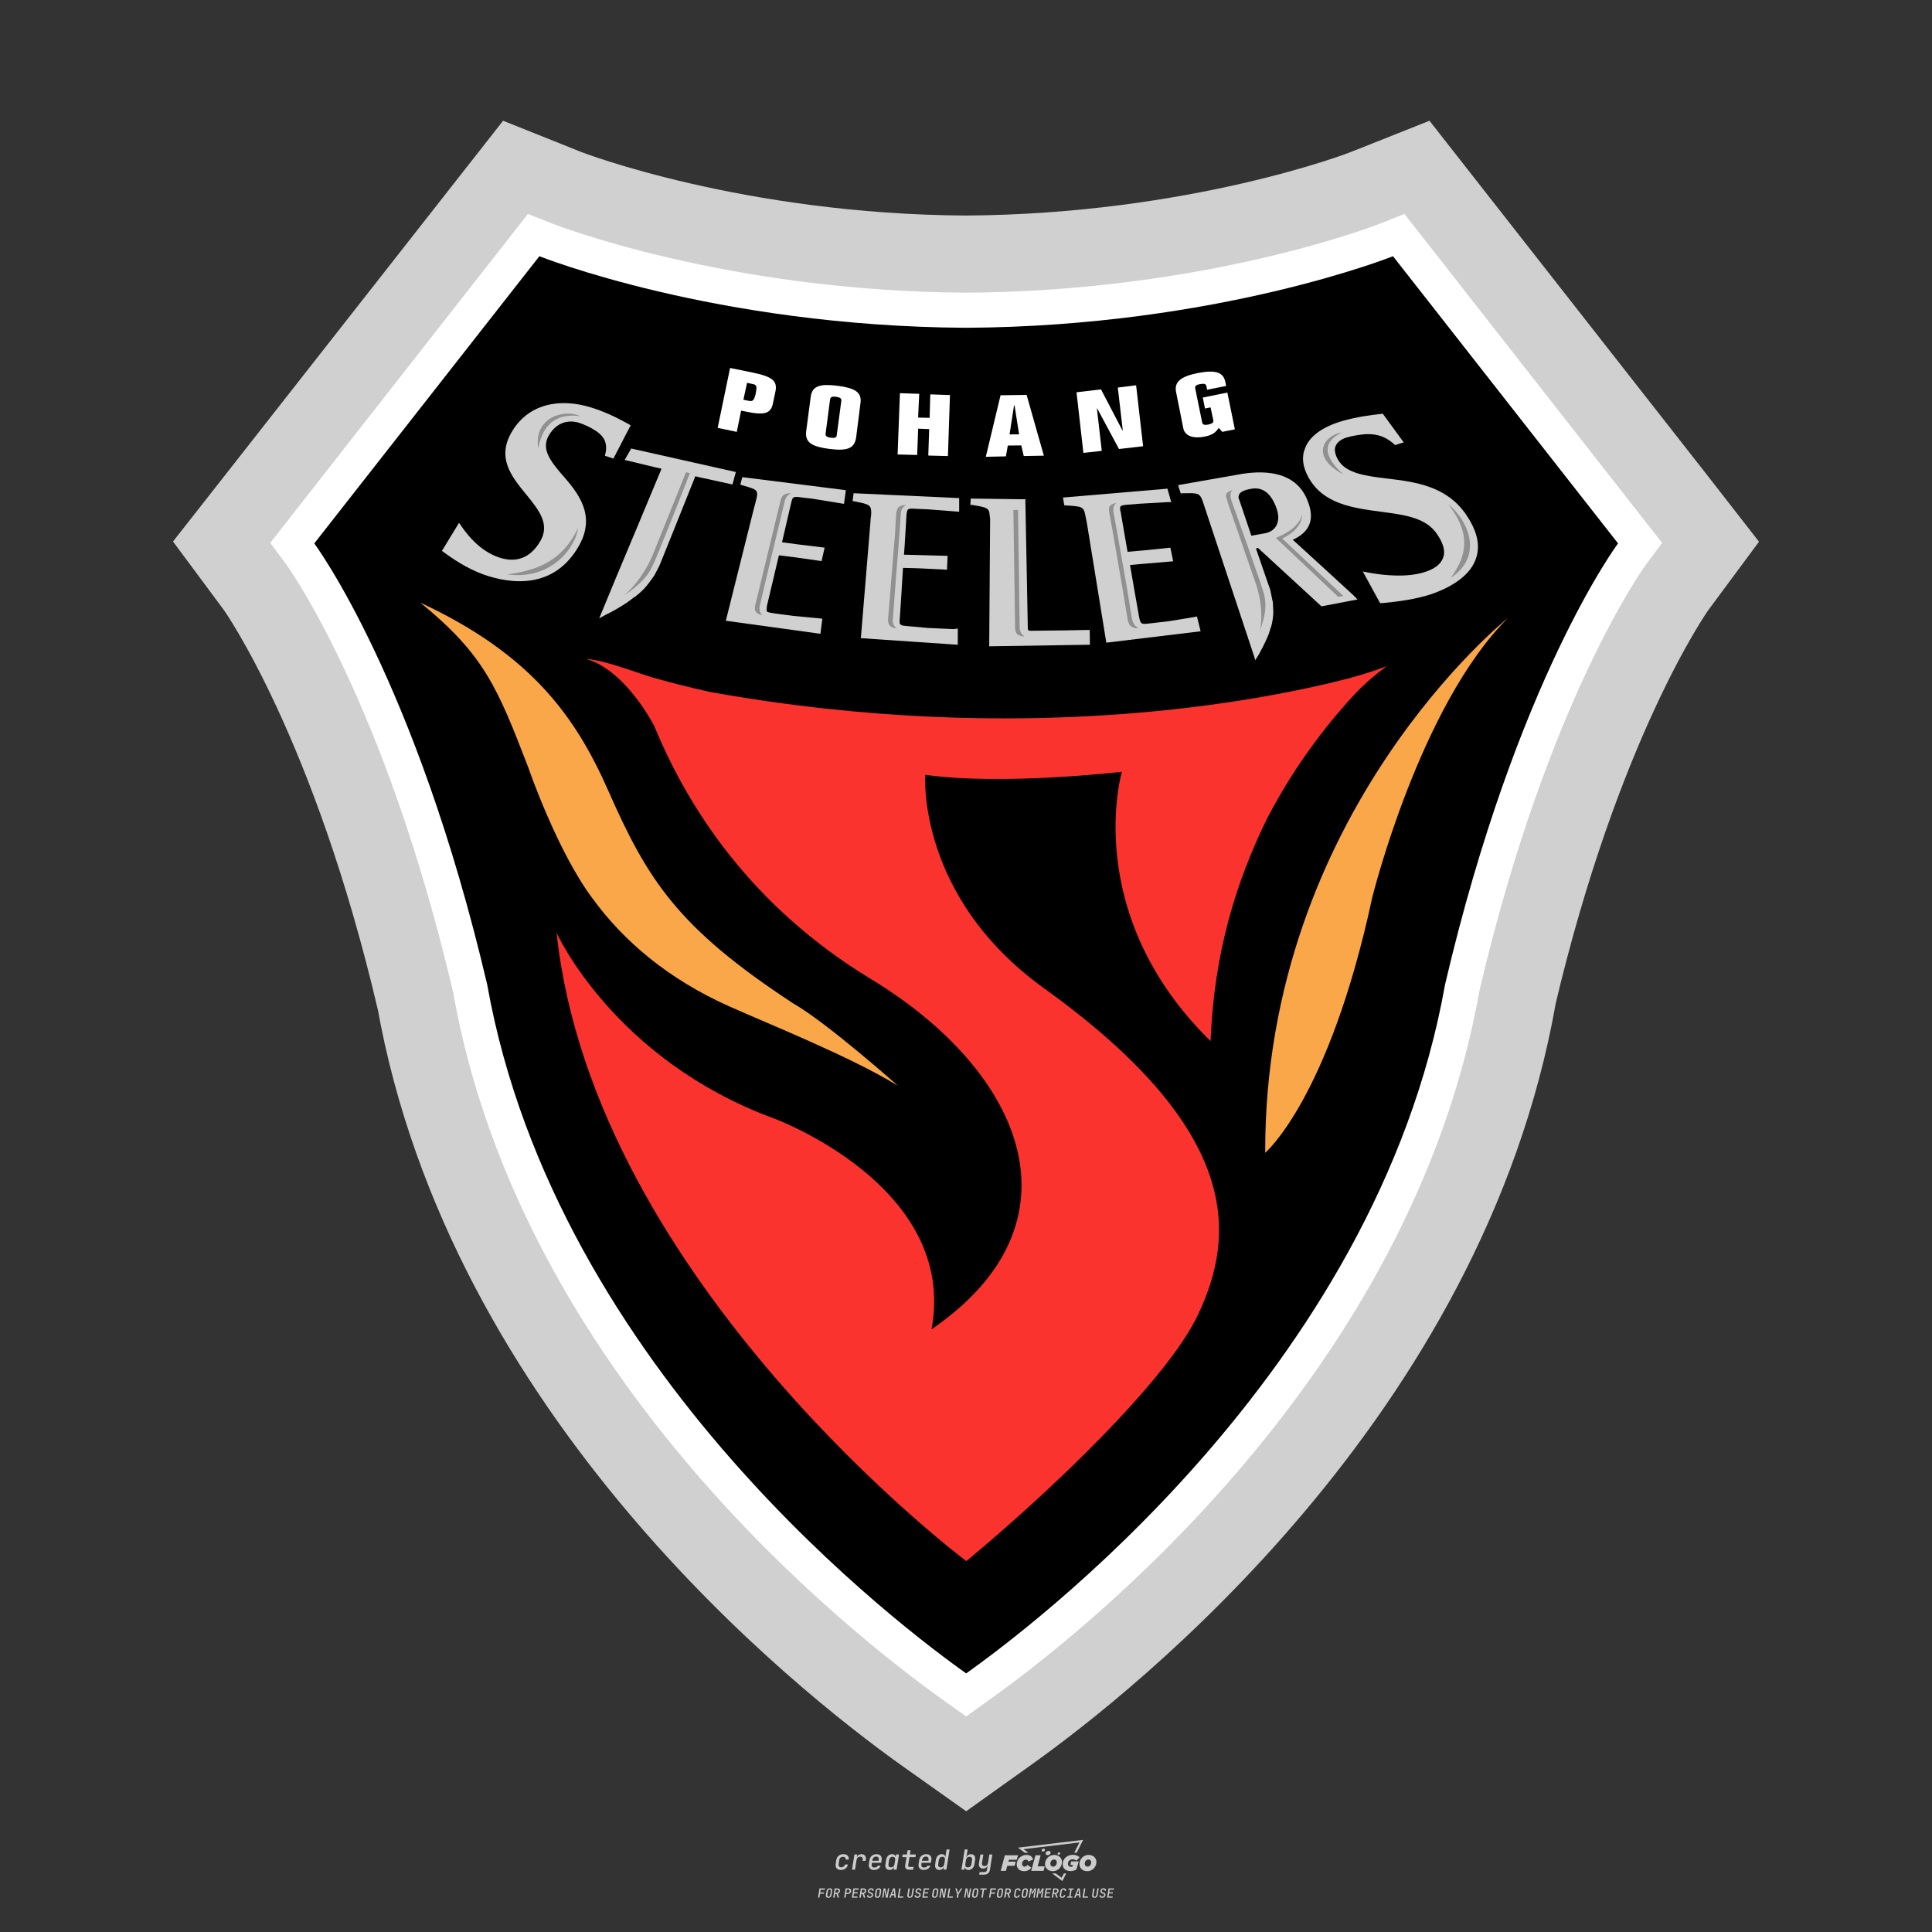 <?xml version="1.0" encoding="utf-8"?>
<!-- Created by @FCLOGO 2024-9-16 GMT+8 16:45:56 . https://fclogo.top/ -->
<!-- FOR PERSONAL USE ONLY NOT FOR COMMERCIAL USE -->
<svg version="1.1" xmlns="http://www.w3.org/2000/svg" xmlns:xlink="http://www.w3.org/1999/xlink" x="0px" y="0px"
	 viewBox="0 0 800 800" style="enable-background:new 0 0 800 800;" xml:space="preserve">
<rect x="0" y="0" width="800" height="800" fill="#333333" stroke="none"/>
<path style="fill:#CCCCCC;" d="M348.22,774.3c-0.79,0-1.38-0.22-1.77-0.65c-0.39-0.44-0.53-1.03-0.41-1.79l0.25-1.65
	c0.12-0.75,0.45-1.35,0.98-1.78c0.53-0.44,1.19-0.65,1.98-0.65c0.76,0,1.33,0.2,1.72,0.6c0.39,0.4,0.55,0.94,0.47,1.62h-1.24
	c0.03-0.36-0.06-0.64-0.26-0.84c-0.2-0.2-0.5-0.3-0.89-0.3c-0.42,0-0.76,0.12-1.03,0.35c-0.27,0.23-0.43,0.56-0.5,0.99l-0.26,1.66
	c-0.07,0.44-0.01,0.77,0.19,1c0.19,0.23,0.5,0.35,0.92,0.35c0.39,0,0.72-0.1,0.98-0.3c0.26-0.2,0.44-0.48,0.52-0.85h1.24
	c-0.14,0.69-0.47,1.23-0.99,1.63C349.61,774.1,348.97,774.3,348.22,774.3z M352.8,774.19l1-6.29h1.19l-0.19,1.19
	c0.34-0.87,0.97-1.3,1.91-1.3c0.67,0,1.17,0.21,1.49,0.62c0.32,0.42,0.43,0.99,0.31,1.71l-0.07,0.42h-1.27l0.06-0.32
	c0.07-0.45,0.01-0.8-0.17-1.04c-0.18-0.24-0.48-0.36-0.88-0.36c-0.4,0-0.74,0.12-1.01,0.37c-0.27,0.24-0.43,0.59-0.5,1.03
	l-0.63,3.97H352.8z M361.91,774.3c-0.77,0-1.35-0.22-1.73-0.67c-0.38-0.45-0.51-1.04-0.4-1.77l0.25-1.65
	c0.08-0.49,0.26-0.92,0.52-1.28c0.26-0.37,0.6-0.65,1.01-0.85c0.41-0.2,0.87-0.3,1.38-0.3c0.77,0,1.35,0.22,1.73,0.67
	c0.39,0.45,0.52,1.04,0.39,1.77l-0.17,1.12h-3.85l-0.09,0.53c-0.15,0.95,0.22,1.43,1.11,1.43c0.72,0,1.17-0.25,1.37-0.74h1.22
	c-0.17,0.53-0.5,0.96-1.01,1.28C363.16,774.14,362.58,774.3,361.91,774.3z M361.23,770.22l-0.05,0.29l2.65-0.01l0.05-0.29
	c0.07-0.47,0.01-0.82-0.17-1.07c-0.18-0.25-0.49-0.37-0.92-0.37c-0.44,0-0.8,0.13-1.06,0.38
	C361.48,769.39,361.31,769.75,361.23,770.22z M368.33,774.3c-0.63,0-1.1-0.21-1.41-0.64c-0.31-0.42-0.4-1-0.27-1.73l0.27-1.77
	c0.11-0.73,0.39-1.31,0.84-1.74c0.44-0.43,0.98-0.64,1.61-0.64c0.47,0,0.83,0.12,1.09,0.35c0.26,0.24,0.39,0.56,0.38,0.96h0.02
	l0.17-1.2h1.24l-1,6.29h-1.22l0.19-1.2h-0.02c-0.12,0.41-0.35,0.73-0.69,0.97C369.2,774.18,368.8,774.3,368.33,774.3z
	 M368.93,773.23c0.39,0,0.72-0.12,0.98-0.36c0.26-0.24,0.43-0.57,0.5-1.01l0.25-1.65c0.07-0.43,0.01-0.76-0.18-1
	c-0.19-0.24-0.47-0.36-0.86-0.36c-0.4,0-0.72,0.12-0.98,0.35c-0.26,0.24-0.42,0.57-0.49,1.01l-0.25,1.65
	c-0.07,0.44-0.01,0.78,0.17,1.01C368.24,773.11,368.53,773.23,368.93,773.23z M376.35,774.19c-0.57,0-0.99-0.16-1.26-0.47
	c-0.27-0.31-0.36-0.75-0.27-1.32l0.54-3.39h-1.74l0.17-1.12h1.74l0.27-1.72h1.24l-0.27,1.72h2.47l-0.18,1.12h-2.46l-0.54,3.39
	c-0.08,0.44,0.1,0.66,0.53,0.66h1.72l-0.17,1.12H376.35z M382.5,774.3c-0.77,0-1.35-0.22-1.73-0.67c-0.38-0.45-0.52-1.04-0.4-1.77
	l0.25-1.65c0.08-0.49,0.26-0.92,0.52-1.28c0.26-0.37,0.6-0.65,1.01-0.85c0.41-0.2,0.87-0.3,1.38-0.3c0.77,0,1.35,0.22,1.73,0.67
	c0.39,0.45,0.52,1.04,0.39,1.77l-0.17,1.12h-3.85l-0.09,0.53c-0.15,0.95,0.22,1.43,1.11,1.43c0.72,0,1.17-0.25,1.37-0.74h1.22
	c-0.17,0.53-0.5,0.96-1.01,1.28C383.76,774.14,383.18,774.3,382.5,774.3z M381.83,770.22l-0.05,0.29l2.65-0.01l0.05-0.29
	c0.07-0.47,0.01-0.82-0.17-1.07c-0.18-0.25-0.49-0.37-0.92-0.37c-0.44,0-0.8,0.13-1.06,0.38
	C382.08,769.39,381.91,769.75,381.83,770.22z M388.92,774.3c-0.63,0-1.1-0.21-1.4-0.64c-0.3-0.42-0.39-1-0.28-1.73l0.27-1.77
	c0.11-0.73,0.39-1.31,0.84-1.74c0.44-0.43,0.98-0.64,1.61-0.64c0.47,0,0.83,0.12,1.09,0.35c0.26,0.24,0.39,0.56,0.38,0.96h0.02
	l0.21-1.47l0.3-1.8h1.24l-1.33,8.35h-1.22l0.19-1.2h-0.02c-0.12,0.41-0.35,0.73-0.69,0.97C389.8,774.18,389.4,774.3,388.92,774.3z
	 M389.53,773.23c0.39,0,0.72-0.12,0.98-0.36c0.26-0.24,0.43-0.57,0.5-1.01l0.25-1.65c0.08-0.43,0.02-0.76-0.17-1
	c-0.19-0.24-0.48-0.36-0.87-0.36c-0.4,0-0.72,0.12-0.98,0.35c-0.26,0.24-0.42,0.57-0.49,1.01l-0.25,1.65
	c-0.08,0.44-0.02,0.78,0.16,1.01C388.83,773.11,389.13,773.23,389.53,773.23z M401.02,774.3c-0.47,0-0.84-0.12-1.1-0.35
	c-0.26-0.23-0.39-0.56-0.38-0.97h-0.01l-0.19,1.2h-1.22l1.33-8.35h1.24l-0.29,1.8l-0.27,1.47h0.05c0.12-0.41,0.35-0.73,0.69-0.97
	c0.34-0.23,0.74-0.35,1.21-0.35c0.63,0,1.1,0.21,1.4,0.64c0.3,0.43,0.39,1.01,0.28,1.74l-0.27,1.77c-0.11,0.73-0.39,1.31-0.84,1.73
	C402.18,774.09,401.64,774.3,401.02,774.3z M400.77,773.23c0.4,0,0.72-0.12,0.98-0.35c0.26-0.23,0.42-0.57,0.5-1.01l0.25-1.65
	c0.07-0.43,0.01-0.77-0.17-1.01c-0.18-0.24-0.47-0.35-0.87-0.35c-0.39,0-0.72,0.12-0.98,0.36c-0.26,0.24-0.43,0.57-0.5,1l-0.25,1.65
	c-0.07,0.44-0.01,0.77,0.17,1.01C400.08,773.11,400.37,773.23,400.77,773.23z M405.47,776.25l0.17-1.06h1.93
	c0.64,0,1.01-0.3,1.1-0.9l0.1-0.67l0.21-1.19h-0.03c-0.12,0.42-0.35,0.74-0.68,0.97c-0.33,0.23-0.73,0.34-1.2,0.34
	c-0.63,0-1.09-0.2-1.4-0.6c-0.31-0.4-0.41-0.94-0.3-1.63l0.58-3.6h1.24l-0.56,3.48c-0.06,0.41,0,0.73,0.18,0.96
	c0.18,0.23,0.47,0.34,0.85,0.34c0.39,0,0.72-0.12,0.98-0.37c0.27-0.24,0.43-0.58,0.49-1.02l0.54-3.4h1.24l-1.01,6.41
	c-0.1,0.6-0.37,1.08-0.81,1.42c-0.44,0.35-1,0.52-1.67,0.52H405.47z M417.79,770.09h3.22l0.54-1.85h-5.47l-1.71,6.44h2.15l0.59-2.1
	h3.03l0.44-1.71h-3.03L417.79,770.09z M424.23,772.92c-0.59,0-1.02-0.39-1.02-1.12c0-0.88,0.63-1.76,1.61-1.76
	c0.49,0,0.88,0.24,1.02,0.78l1.95-0.83c-0.29-1.17-1.27-1.9-2.64-1.9c-2.78,0-4.15,2.15-4.15,3.9c0,1.76,1.27,2.83,3.07,2.83
	c1.37,0,2.34-0.59,2.98-1.42l-1.51-1.17C425.16,772.67,424.72,772.92,424.23,772.92z M430.91,768.23h-2.15l-1.76,6.44h5.12
	l0.49-1.85h-2.93L430.91,768.23z M439.75,771.01c0-1.66-1.32-2.93-3.22-2.93c-2.2,0-3.81,1.81-3.81,3.81c0,1.66,1.32,2.93,3.22,2.93
	C438.14,774.82,439.75,773.01,439.75,771.01z M434.92,771.7c0-0.83,0.59-1.71,1.51-1.71c0.78,0,1.17,0.54,1.17,1.22
	c0,0.83-0.59,1.71-1.51,1.71C435.31,772.92,434.92,772.38,434.92,771.7z M443.21,772.23h1.07l-0.2,0.68
	c-0.15,0.05-0.34,0.1-0.59,0.1c-0.68,0-1.27-0.39-1.27-1.22c0-1.02,0.73-1.9,1.95-1.9c0.59,0,1.12,0.24,1.51,0.59l1.37-1.37
	c-0.44-0.54-1.51-1.07-2.73-1.07c-2.59,0-4.29,1.76-4.29,3.86c0,2.05,1.61,2.88,3.22,2.88c0.93,0,1.85-0.29,2.49-0.68l0.93-3.32
	h-3.12L443.21,772.23z M450.78,768.08c-2.2,0-3.81,1.81-3.81,3.81c0,1.66,1.32,2.93,3.22,2.93c2.2,0,3.81-1.81,3.81-3.81
	C454,769.35,452.68,768.08,450.78,768.08z M450.34,772.92c-0.78,0-1.17-0.54-1.17-1.22c0-0.83,0.59-1.71,1.51-1.71
	c0.78,0,1.17,0.54,1.17,1.22C451.85,772.04,451.27,772.92,450.34,772.92z M437.94,767.5c-0.05,0.29,0.1,0.49,0.44,0.49
	s0.54-0.2,0.63-0.49c0.05-0.24-0.1-0.49-0.44-0.49C438.24,767.01,437.99,767.25,437.94,767.5z M432.13,765.5
	c-0.44,0-0.73,0.24-0.78,0.59c-0.05,0.34,0.1,0.59,0.54,0.59s0.73-0.24,0.78-0.59C432.77,765.74,432.57,765.5,432.13,765.5z
	 M433.01,767.3c-0.1,0.54,0.15,0.88,0.83,0.88c0.63,0,1.07-0.39,1.17-0.88s-0.15-0.88-0.83-0.88
	C433.5,766.43,433.11,766.82,433.01,767.3z M439.6,777.55l-2.44-1.81h-1.51l4.25,3.17l1.61-3.17h-0.98L439.6,777.55z M425.84,767.16
	l-2-1.46l23.13-2.78l-2.15,4.25h1.02l2.68-5.32l-26.99,3.22l2.78,2.1H425.84z M338.72,785.79l0.61-3.83h2.32l-0.08,0.52h-1.76
	l-0.18,1.14h1.63l-0.08,0.52h-1.62l-0.26,1.64H338.72z M342.97,785.84c-0.36,0-0.62-0.1-0.8-0.3c-0.17-0.2-0.23-0.47-0.18-0.82
	l0.27-1.7c0.06-0.34,0.2-0.61,0.44-0.82c0.24-0.2,0.54-0.3,0.89-0.3c0.36,0,0.62,0.1,0.8,0.3c0.17,0.2,0.24,0.47,0.18,0.81
	l-0.27,1.71c-0.06,0.34-0.2,0.62-0.44,0.82C343.63,785.74,343.33,785.84,342.97,785.84z M343.05,785.33c0.19,0,0.35-0.05,0.47-0.16
	c0.12-0.11,0.19-0.26,0.23-0.46l0.27-1.7c0.03-0.2,0.01-0.35-0.08-0.46c-0.08-0.11-0.22-0.16-0.41-0.16s-0.35,0.05-0.46,0.16
	c-0.12,0.1-0.19,0.26-0.22,0.46l-0.27,1.7c-0.03,0.2-0.01,0.35,0.08,0.46C342.72,785.28,342.86,785.33,343.05,785.33z M345,785.79
	l0.61-3.83h1.2c0.24,0,0.44,0.05,0.6,0.14c0.16,0.09,0.28,0.22,0.36,0.39c0.07,0.17,0.09,0.37,0.05,0.59
	c-0.04,0.26-0.14,0.48-0.3,0.67c-0.16,0.19-0.37,0.32-0.6,0.39l0.54,1.64h-0.62l-0.48-1.57h-0.54l-0.25,1.57H345z M345.89,783.71
	h0.64c0.19,0,0.35-0.06,0.48-0.17c0.13-0.11,0.21-0.26,0.24-0.45c0.03-0.19,0-0.35-0.09-0.46c-0.09-0.11-0.24-0.17-0.43-0.17h-0.64
	L345.89,783.71z M349.54,785.79l0.61-3.83h1.25c0.37,0,0.65,0.1,0.84,0.31c0.19,0.21,0.26,0.49,0.2,0.84
	c-0.04,0.23-0.12,0.44-0.25,0.61s-0.29,0.31-0.49,0.4c-0.2,0.09-0.42,0.14-0.66,0.14h-0.69l-0.24,1.52H349.54z M350.43,783.75h0.69
	c0.19,0,0.36-0.06,0.49-0.18c0.14-0.12,0.22-0.27,0.25-0.47c0.03-0.2,0-0.35-0.1-0.47c-0.1-0.12-0.25-0.18-0.44-0.18h-0.69
	L350.43,783.75z M352.75,785.79l0.61-3.83h2.25l-0.08,0.5h-1.7l-0.17,1.09h1.51l-0.08,0.5h-1.51l-0.19,1.24h1.69l-0.08,0.5H352.75z
	 M355.84,785.79l0.61-3.83h1.2c0.24,0,0.44,0.05,0.6,0.14c0.16,0.09,0.28,0.22,0.36,0.39c0.07,0.17,0.09,0.37,0.05,0.59
	c-0.04,0.26-0.14,0.48-0.3,0.67c-0.16,0.19-0.37,0.32-0.6,0.39l0.54,1.64h-0.62l-0.48-1.57h-0.54l-0.25,1.57H355.84z M356.74,783.71
	h0.64c0.19,0,0.35-0.06,0.48-0.17c0.13-0.11,0.21-0.26,0.24-0.45c0.03-0.19,0-0.35-0.09-0.46c-0.09-0.11-0.24-0.17-0.43-0.17h-0.64
	L356.74,783.71z M360.13,785.84c-0.39,0-0.67-0.1-0.87-0.29c-0.19-0.19-0.26-0.45-0.22-0.78h0.57c-0.03,0.17,0.01,0.31,0.12,0.41
	c0.11,0.1,0.27,0.15,0.48,0.15c0.2,0,0.37-0.05,0.5-0.15c0.13-0.1,0.21-0.23,0.24-0.4c0.02-0.15,0-0.28-0.06-0.39
	c-0.06-0.11-0.16-0.18-0.29-0.22l-0.46-0.14c-0.27-0.08-0.46-0.22-0.59-0.41c-0.13-0.19-0.17-0.42-0.13-0.68
	c0.04-0.21,0.11-0.39,0.23-0.55c0.12-0.16,0.27-0.28,0.46-0.37c0.19-0.09,0.4-0.13,0.64-0.13c0.35,0,0.62,0.1,0.8,0.29
	c0.18,0.19,0.25,0.44,0.2,0.76h-0.57c0.03-0.17,0-0.3-0.09-0.4c-0.09-0.1-0.23-0.14-0.42-0.14c-0.19,0-0.34,0.04-0.46,0.13
	c-0.12,0.09-0.19,0.21-0.21,0.38c-0.02,0.15-0.01,0.28,0.05,0.39c0.06,0.11,0.16,0.18,0.29,0.22l0.47,0.15
	c0.26,0.08,0.46,0.22,0.58,0.41c0.12,0.19,0.17,0.42,0.12,0.69c-0.04,0.22-0.12,0.41-0.24,0.57c-0.13,0.16-0.29,0.29-0.49,0.38
	C360.6,785.79,360.38,785.84,360.13,785.84z M363.27,785.84c-0.36,0-0.62-0.1-0.8-0.3c-0.17-0.2-0.23-0.47-0.18-0.82l0.27-1.7
	c0.06-0.34,0.2-0.61,0.44-0.82c0.24-0.2,0.54-0.3,0.89-0.3c0.36,0,0.62,0.1,0.8,0.3c0.17,0.2,0.24,0.47,0.18,0.81l-0.27,1.71
	c-0.06,0.34-0.2,0.62-0.44,0.82C363.92,785.74,363.62,785.84,363.27,785.84z M363.34,785.33c0.19,0,0.35-0.05,0.47-0.16
	c0.12-0.11,0.19-0.26,0.23-0.46l0.27-1.7c0.03-0.2,0.01-0.35-0.08-0.46c-0.08-0.11-0.22-0.16-0.41-0.16c-0.19,0-0.35,0.05-0.46,0.16
	c-0.12,0.1-0.19,0.26-0.22,0.46l-0.27,1.7c-0.03,0.2-0.01,0.35,0.08,0.46C363.02,785.28,363.15,785.33,363.34,785.33z
	 M365.28,785.79l0.61-3.83h0.71l0.62,3.19c0.01-0.1,0.02-0.22,0.03-0.36c0.01-0.14,0.03-0.29,0.04-0.44
	c0.02-0.15,0.04-0.29,0.06-0.41l0.31-1.98h0.52l-0.61,3.83h-0.71l-0.61-3.19c-0.01,0.09-0.02,0.21-0.03,0.34s-0.03,0.28-0.04,0.42
	c-0.02,0.15-0.04,0.28-0.06,0.41l-0.31,2.01H365.28z M368.23,785.79l1.59-3.83h0.75l0.37,3.83h-0.56l-0.07-0.97h-1.09l-0.39,0.97
	H368.23z M369.39,784.34h0.87l-0.09-1.1c-0.02-0.2-0.03-0.37-0.04-0.51c-0.01-0.14-0.01-0.24-0.01-0.3c-0.02,0.06-0.05,0.16-0.1,0.3
	c-0.05,0.14-0.11,0.31-0.19,0.5L369.39,784.34z M371.72,785.79l0.61-3.83h0.57l-0.52,3.31h1.67l-0.08,0.52H371.72z M376.68,785.84
	c-0.37,0-0.63-0.1-0.8-0.3c-0.17-0.2-0.22-0.48-0.17-0.82l0.44-2.76h0.57l-0.44,2.76c-0.03,0.2-0.01,0.35,0.07,0.46
	c0.08,0.11,0.21,0.17,0.41,0.17c0.19,0,0.35-0.06,0.46-0.17c0.12-0.11,0.19-0.27,0.22-0.46l0.44-2.76h0.57l-0.44,2.76
	c-0.06,0.35-0.2,0.62-0.43,0.82C377.35,785.74,377.05,785.84,376.68,785.84z M379.84,785.84c-0.39,0-0.67-0.1-0.87-0.29
	c-0.19-0.19-0.26-0.45-0.22-0.78h0.57c-0.03,0.17,0.01,0.31,0.12,0.41c0.11,0.1,0.27,0.15,0.48,0.15c0.2,0,0.37-0.05,0.5-0.15
	c0.13-0.1,0.21-0.23,0.24-0.4c0.02-0.15,0-0.28-0.06-0.39c-0.06-0.11-0.16-0.18-0.29-0.22l-0.46-0.14
	c-0.27-0.08-0.46-0.22-0.59-0.41c-0.13-0.19-0.17-0.42-0.13-0.68c0.04-0.21,0.11-0.39,0.23-0.55s0.27-0.28,0.46-0.37
	c0.19-0.09,0.4-0.13,0.64-0.13c0.35,0,0.62,0.1,0.8,0.29c0.18,0.19,0.25,0.44,0.2,0.76h-0.57c0.03-0.17,0-0.3-0.09-0.4
	c-0.09-0.1-0.23-0.14-0.42-0.14c-0.19,0-0.34,0.04-0.46,0.13c-0.12,0.09-0.19,0.21-0.21,0.38c-0.02,0.15-0.01,0.28,0.05,0.39
	c0.06,0.11,0.16,0.18,0.29,0.22l0.47,0.15c0.26,0.08,0.46,0.22,0.58,0.41c0.12,0.19,0.17,0.42,0.12,0.69
	c-0.04,0.22-0.12,0.41-0.24,0.57c-0.13,0.16-0.29,0.29-0.49,0.38C380.31,785.79,380.09,785.84,379.84,785.84z M381.91,785.79
	l0.61-3.83h2.25l-0.08,0.5h-1.7l-0.17,1.09h1.51l-0.08,0.5h-1.51l-0.19,1.24h1.69l-0.08,0.5H381.91z M386.94,785.84
	c-0.36,0-0.62-0.1-0.8-0.3c-0.17-0.2-0.23-0.47-0.18-0.82l0.27-1.7c0.06-0.34,0.2-0.61,0.44-0.82c0.24-0.2,0.54-0.3,0.89-0.3
	c0.36,0,0.62,0.1,0.8,0.3c0.17,0.2,0.24,0.47,0.18,0.81l-0.27,1.71c-0.06,0.34-0.2,0.62-0.44,0.82
	C387.6,785.74,387.3,785.84,386.94,785.84z M387.02,785.33c0.19,0,0.35-0.05,0.47-0.16c0.12-0.11,0.19-0.26,0.23-0.46l0.27-1.7
	c0.03-0.2,0.01-0.35-0.08-0.46c-0.08-0.11-0.22-0.16-0.41-0.16c-0.19,0-0.35,0.05-0.46,0.16c-0.12,0.1-0.19,0.26-0.22,0.46
	l-0.27,1.7c-0.03,0.2-0.01,0.35,0.08,0.46C386.7,785.28,386.83,785.33,387.02,785.33z M388.95,785.79l0.61-3.83h0.71l0.62,3.19
	c0.01-0.1,0.02-0.22,0.03-0.36c0.01-0.14,0.03-0.29,0.04-0.44c0.02-0.15,0.04-0.29,0.06-0.41l0.31-1.98h0.52l-0.61,3.83h-0.71
	l-0.61-3.19c-0.01,0.09-0.02,0.21-0.03,0.34c-0.01,0.13-0.03,0.28-0.04,0.42c-0.02,0.15-0.04,0.28-0.06,0.41l-0.31,2.01H388.95z
	 M392.25,785.79l0.61-3.83h0.57l-0.52,3.31h1.67l-0.08,0.52H392.25z M396.12,785.79l0.22-1.41l-0.75-2.42h0.58l0.45,1.45
	c0.03,0.09,0.05,0.18,0.07,0.27c0.02,0.08,0.03,0.15,0.03,0.19c0.02-0.04,0.05-0.1,0.09-0.19c0.04-0.08,0.09-0.17,0.14-0.27
	l0.9-1.45h0.6l-1.53,2.42l-0.22,1.41H396.12z M399.22,785.79l0.61-3.83h0.71l0.62,3.19c0.01-0.1,0.02-0.22,0.03-0.36
	c0.01-0.14,0.03-0.29,0.04-0.44c0.02-0.15,0.04-0.29,0.06-0.41l0.31-1.98h0.52l-0.61,3.83h-0.71l-0.61-3.19
	c-0.01,0.09-0.02,0.21-0.03,0.34c-0.01,0.13-0.03,0.28-0.04,0.42c-0.02,0.15-0.04,0.28-0.06,0.41l-0.31,2.01H399.22z M403.51,785.84
	c-0.36,0-0.62-0.1-0.8-0.3c-0.18-0.2-0.23-0.47-0.18-0.82l0.27-1.7c0.06-0.34,0.2-0.61,0.44-0.82c0.24-0.2,0.54-0.3,0.89-0.3
	c0.36,0,0.62,0.1,0.8,0.3c0.17,0.2,0.24,0.47,0.18,0.81l-0.27,1.71c-0.06,0.34-0.2,0.62-0.44,0.82
	C404.16,785.74,403.86,785.84,403.51,785.84z M403.58,785.33c0.19,0,0.35-0.05,0.47-0.16c0.12-0.11,0.19-0.26,0.23-0.46l0.27-1.7
	c0.03-0.2,0.01-0.35-0.08-0.46c-0.08-0.11-0.22-0.16-0.41-0.16c-0.19,0-0.35,0.05-0.46,0.16c-0.12,0.1-0.19,0.26-0.22,0.46
	l-0.27,1.7c-0.03,0.2-0.01,0.35,0.08,0.46C403.26,785.28,403.4,785.33,403.58,785.33z M406.38,785.79l0.52-3.31h-1.02l0.08-0.52
	h2.62l-0.08,0.52h-1.03l-0.52,3.31H406.38z M409.52,785.79l0.61-3.83h2.32l-0.08,0.52h-1.76l-0.18,1.14h1.63l-0.08,0.52h-1.62
	l-0.26,1.64H409.52z M413.77,785.84c-0.36,0-0.62-0.1-0.8-0.3c-0.18-0.2-0.23-0.47-0.18-0.82l0.27-1.7c0.06-0.34,0.2-0.61,0.44-0.82
	c0.24-0.2,0.54-0.3,0.89-0.3c0.36,0,0.62,0.1,0.8,0.3c0.17,0.2,0.24,0.47,0.18,0.81l-0.27,1.71c-0.06,0.34-0.2,0.62-0.44,0.82
	C414.42,785.74,414.13,785.84,413.77,785.84z M413.85,785.33c0.19,0,0.35-0.05,0.47-0.16c0.12-0.11,0.19-0.26,0.23-0.46l0.27-1.7
	c0.03-0.2,0.01-0.35-0.08-0.46c-0.08-0.11-0.22-0.16-0.41-0.16c-0.19,0-0.35,0.05-0.46,0.16c-0.12,0.1-0.19,0.26-0.22,0.46
	l-0.27,1.7c-0.03,0.2-0.01,0.35,0.08,0.46C413.52,785.28,413.66,785.33,413.85,785.33z M415.8,785.79l0.61-3.83h1.2
	c0.24,0,0.44,0.05,0.6,0.14c0.16,0.09,0.28,0.22,0.36,0.39c0.07,0.17,0.09,0.37,0.05,0.59c-0.04,0.26-0.14,0.48-0.3,0.67
	c-0.16,0.19-0.37,0.32-0.6,0.39l0.54,1.64h-0.62l-0.48-1.57h-0.54l-0.25,1.57H415.8z M416.69,783.71h0.64
	c0.19,0,0.35-0.06,0.48-0.17c0.13-0.11,0.21-0.26,0.24-0.45c0.03-0.19,0-0.35-0.09-0.46c-0.09-0.11-0.24-0.17-0.43-0.17h-0.64
	L416.69,783.71z M420.91,785.84c-0.36,0-0.63-0.1-0.81-0.3c-0.18-0.2-0.24-0.47-0.19-0.82l0.27-1.7c0.06-0.35,0.21-0.62,0.45-0.82
	s0.55-0.3,0.91-0.3c0.36,0,0.63,0.1,0.81,0.3c0.18,0.2,0.24,0.47,0.19,0.82h-0.57c0.03-0.2,0-0.35-0.09-0.46
	c-0.09-0.11-0.23-0.16-0.42-0.16c-0.19,0-0.35,0.05-0.48,0.16c-0.12,0.1-0.2,0.26-0.23,0.45l-0.27,1.71c-0.03,0.2,0,0.35,0.09,0.46
	c0.09,0.11,0.23,0.16,0.42,0.16c0.19,0,0.35-0.05,0.47-0.16c0.12-0.11,0.2-0.26,0.23-0.46h0.57c-0.03,0.23-0.11,0.43-0.24,0.59
	c-0.12,0.17-0.28,0.3-0.47,0.39C421.36,785.79,421.14,785.84,420.91,785.84z M424.03,785.84c-0.36,0-0.62-0.1-0.8-0.3
	c-0.18-0.2-0.23-0.47-0.18-0.82l0.27-1.7c0.06-0.34,0.2-0.61,0.44-0.82c0.24-0.2,0.54-0.3,0.89-0.3c0.36,0,0.62,0.1,0.8,0.3
	c0.17,0.2,0.24,0.47,0.18,0.81l-0.27,1.71c-0.06,0.34-0.2,0.62-0.44,0.82C424.69,785.74,424.39,785.84,424.03,785.84z
	 M424.11,785.33c0.19,0,0.35-0.05,0.47-0.16c0.12-0.11,0.19-0.26,0.23-0.46l0.27-1.7c0.03-0.2,0.01-0.35-0.08-0.46
	c-0.08-0.11-0.22-0.16-0.41-0.16c-0.19,0-0.35,0.05-0.46,0.16c-0.12,0.1-0.19,0.26-0.22,0.46l-0.27,1.7
	c-0.03,0.2-0.01,0.35,0.08,0.46C423.79,785.28,423.92,785.33,424.11,785.33z M425.97,785.79l0.61-3.83h0.69l0.18,1.23
	c0.02,0.12,0.04,0.23,0.05,0.33c0.01,0.1,0.02,0.18,0.03,0.24c0.02-0.06,0.05-0.14,0.09-0.24c0.04-0.11,0.09-0.22,0.15-0.34
	l0.57-1.22h0.71l-0.61,3.83h-0.54l0.2-1.29c0.02-0.17,0.06-0.35,0.1-0.55c0.04-0.2,0.09-0.4,0.14-0.61c0.05-0.2,0.1-0.4,0.14-0.59
	c0.05-0.19,0.09-0.35,0.13-0.49l-0.86,1.86h-0.55l-0.28-1.86c0,0.14-0.01,0.29-0.02,0.47c-0.01,0.18-0.02,0.37-0.04,0.57
	c-0.02,0.2-0.04,0.41-0.06,0.61c-0.02,0.2-0.05,0.4-0.08,0.57l-0.2,1.29H425.97z M429.11,785.79l0.61-3.83h0.69l0.18,1.23
	c0.02,0.12,0.04,0.23,0.05,0.33c0.01,0.1,0.02,0.18,0.03,0.24c0.02-0.06,0.05-0.14,0.09-0.24c0.04-0.11,0.09-0.22,0.15-0.34
	l0.57-1.22h0.71l-0.61,3.83h-0.54l0.2-1.29c0.02-0.17,0.06-0.35,0.1-0.55c0.04-0.2,0.09-0.4,0.14-0.61c0.05-0.2,0.1-0.4,0.14-0.59
	c0.05-0.19,0.09-0.35,0.13-0.49l-0.86,1.86h-0.55l-0.28-1.86c0,0.14-0.01,0.29-0.02,0.47c-0.01,0.18-0.02,0.37-0.04,0.57
	c-0.02,0.2-0.04,0.41-0.06,0.61c-0.02,0.2-0.05,0.4-0.08,0.57l-0.2,1.29H429.11z M432.41,785.79l0.61-3.83h2.25l-0.08,0.5h-1.7
	l-0.17,1.09h1.51l-0.08,0.5h-1.51l-0.19,1.24h1.69l-0.08,0.5H432.41z M435.51,785.79l0.61-3.83h1.2c0.24,0,0.44,0.05,0.6,0.14
	c0.16,0.09,0.28,0.22,0.36,0.39c0.07,0.17,0.09,0.37,0.05,0.59c-0.04,0.26-0.14,0.48-0.3,0.67c-0.16,0.19-0.37,0.32-0.6,0.39
	l0.54,1.64h-0.62l-0.48-1.57h-0.54l-0.25,1.57H435.51z M436.4,783.71h0.64c0.19,0,0.35-0.06,0.48-0.17
	c0.13-0.11,0.21-0.26,0.24-0.45c0.03-0.19,0-0.35-0.09-0.46c-0.09-0.11-0.24-0.17-0.43-0.17h-0.64L436.4,783.71z M439.8,785.84
	c-0.36,0-0.63-0.1-0.81-0.3c-0.18-0.2-0.24-0.47-0.19-0.82l0.27-1.7c0.06-0.35,0.21-0.62,0.45-0.82s0.55-0.3,0.91-0.3
	c0.36,0,0.63,0.1,0.81,0.3c0.18,0.2,0.24,0.47,0.19,0.82h-0.57c0.03-0.2,0-0.35-0.09-0.46c-0.09-0.11-0.23-0.16-0.42-0.16
	c-0.19,0-0.35,0.05-0.47,0.16c-0.12,0.1-0.2,0.26-0.23,0.45l-0.27,1.71c-0.03,0.2,0,0.35,0.09,0.46c0.09,0.11,0.23,0.16,0.42,0.16
	s0.35-0.05,0.47-0.16c0.12-0.11,0.2-0.26,0.23-0.46h0.57c-0.03,0.23-0.11,0.43-0.24,0.59c-0.12,0.17-0.28,0.3-0.47,0.39
	C440.25,785.79,440.04,785.84,439.8,785.84z M441.88,785.79l0.08-0.5h0.78l0.45-2.82h-0.78l0.08-0.5h2.13l-0.08,0.5h-0.78
	l-0.45,2.82h0.78l-0.08,0.5H441.88z M444.74,785.79l1.59-3.83h0.75l0.37,3.83h-0.56l-0.07-0.97h-1.09l-0.39,0.97H444.74z
	 M445.9,784.34h0.87l-0.09-1.1c-0.02-0.2-0.03-0.37-0.04-0.51c-0.01-0.14-0.01-0.24-0.01-0.3c-0.02,0.06-0.05,0.16-0.1,0.3
	c-0.05,0.14-0.11,0.31-0.19,0.5L445.9,784.34z M448.24,785.79l0.61-3.83h0.57l-0.52,3.31h1.67l-0.08,0.52H448.24z M453.19,785.84
	c-0.37,0-0.63-0.1-0.8-0.3c-0.17-0.2-0.22-0.48-0.17-0.82l0.44-2.76h0.57l-0.44,2.76c-0.03,0.2-0.01,0.35,0.07,0.46
	c0.08,0.11,0.21,0.17,0.41,0.17c0.19,0,0.35-0.06,0.46-0.17c0.12-0.11,0.19-0.27,0.22-0.46l0.44-2.76h0.57l-0.44,2.76
	c-0.06,0.35-0.2,0.62-0.43,0.82C453.86,785.74,453.56,785.84,453.19,785.84z M456.36,785.84c-0.39,0-0.67-0.1-0.87-0.29
	c-0.19-0.19-0.26-0.45-0.22-0.78h0.57c-0.03,0.17,0.01,0.31,0.12,0.41c0.11,0.1,0.27,0.15,0.48,0.15c0.2,0,0.37-0.05,0.5-0.15
	s0.21-0.23,0.24-0.4c0.02-0.15,0-0.28-0.06-0.39c-0.06-0.11-0.16-0.18-0.29-0.22l-0.46-0.14c-0.27-0.08-0.46-0.22-0.59-0.41
	c-0.13-0.19-0.17-0.42-0.13-0.68c0.04-0.21,0.11-0.39,0.23-0.55c0.12-0.16,0.27-0.28,0.46-0.37c0.19-0.09,0.4-0.13,0.64-0.13
	c0.35,0,0.62,0.1,0.8,0.29c0.18,0.19,0.25,0.44,0.2,0.76h-0.57c0.03-0.17,0-0.3-0.09-0.4c-0.09-0.1-0.23-0.14-0.42-0.14
	c-0.19,0-0.34,0.04-0.46,0.13c-0.12,0.09-0.19,0.21-0.21,0.38c-0.02,0.15-0.01,0.28,0.05,0.39c0.06,0.11,0.16,0.18,0.29,0.22
	l0.47,0.15c0.26,0.08,0.46,0.22,0.58,0.41c0.12,0.19,0.17,0.42,0.12,0.69c-0.04,0.22-0.12,0.41-0.24,0.57
	c-0.13,0.16-0.29,0.29-0.49,0.38C456.82,785.79,456.6,785.84,456.36,785.84z M458.42,785.79l0.61-3.83h2.25l-0.08,0.5h-1.7
	l-0.17,1.09h1.51l-0.08,0.5h-1.51l-0.19,1.24h1.69l-0.08,0.5H458.42z"/>
<g>
	<path style="fill:#D0D0D0;" d="M728.36,224.31l-21.7-27.88C706.62,196.35,591.92,50,591.92,50l-22.22,8.84c0,0-9.75,3.9-10.14,4.01
		c-0.59,0.36-67.01,25.84-159.69,26.4c-92.23-0.55-158.81-26.12-159.43-26.4c0.15,0.05-9.98-4.01-9.98-4.01L208.32,50L71.64,224.23
		l21.14,28.47c0.21,0.34,37.35,52.9,63.71,165.55l-0.31-1.7c30.09,169.78,173.65,283.44,216.86,314.28L400.07,750l26.88-19.18
		c43.31-30.83,186.83-144.49,217.19-315.01l-0.42,1.65C670,305.59,707.1,252.96,707.5,252.47L728.36,224.31"/>
	<path style="fill:#FFFFFF;" d="M571.45,92.59c-0.79,0.35-71.42,28.03-171.38,28.6c-99.97-0.58-170.61-28.31-171.36-28.6l-10.12-4
		L111.9,224.79l6.59,8.86c0.4,0.58,40.75,56.05,69.15,177.27c27.87,157.73,163.14,264.83,204.02,293.82l8.4,6.01l8.39-6.01
		c40.81-28.95,176.02-136.01,204.17-294.57c28.22-120.47,68.54-175.93,69.05-176.52l6.6-8.86l-6.87-8.71l-99.85-127.5L571.45,92.59z
		"/>
	<path d="M670,225.01c0,0-42.04,56.18-71.64,182.69C569.84,568.3,423.91,675.92,400.07,692.93
		c-23.84-17.01-169.76-124.72-198.33-285.22c-29.63-126.51-71.61-182.69-71.61-182.69l93.22-118.93c0,0,72.4,29.03,176.72,29.64
		c104.27-0.61,176.74-29.64,176.74-29.64L670,225.01z"/>
	<path style="fill:#FA332E;" d="M561.6,286.76c-9.51,10.12-24.34,27.87-37.05,52.39c-12.82,26.37-21.8,55.16-23.28,91.96
		c-53.97-53-36.72-111.54-36.72-111.54s-49.57,5.8-81.42,1.26c0,0-3.74,50.25,49.12,88.36c82.2,59.04,79.4,102.07,63.95,134.93
		c-12.63,27.16-61.57,73.72-96.06,102.3c0,0-154.24-115.51-169.67-260.18c0,0,23.53,52.4,89.94,76.86c0,0,76.39,28.02,65.32,87.33
		c64.13-43.89,38.76-106.32-25.23-145.11c-49.74-30.24-75.69-70.99-89.53-104.56c0,0-11.75-23.35-28.35-27.93
		c8.87,0.63,22.99,6.62,29.9,8.34c10.62,3.02,21.73,5.4,21.73,5.4c129.67,23.21,228.56,3.51,263.64-5.53
		c8.94-2.3,16.46-5.25,16.46-5.25S567.64,280.45,561.6,286.76z"/>
	<g>
		<path style="fill:#FFFFFF;" d="M309.35,158.51l2.01,0.44c1.91,0.36,2.23,0.68,1.52,4.22c-0.68,2.71-1.17,3.17-3.04,2.77
			l-2.02-0.42L309.35,158.51z M306.88,170.05l1.88,0.36c7.69,1.64,10.49,0.94,11.33-3.51l0.97-4.65c0.98-4.46-1.19-6.23-8.92-7.87
			l-9.83-2.02l-5.14,24.81l7.91,1.66L306.88,170.05z"/>
		<path style="fill:#FFFFFF;" d="M343.71,165.42c0.14-1.01,0.81-1.38,2.47-1.1c1.66,0.16,2.32,0.7,2.2,1.62l-1.9,14.22
			c-0.02,1.04-0.85,1.33-2.45,1.09c-1.58-0.18-2.31-0.68-2.17-1.64L343.71,165.42z M333.81,178.64c-0.52,4.7,2.54,6.31,9.61,7.25
			c7.02,0.87,10.34,0.05,11.07-4.63l1.81-14.29c0.7-4.71-2.53-6.3-9.49-7.23c-7.03-0.86-10.52-0.1-11.11,4.59L333.81,178.64z"/>
		<path style="fill:#FFFFFF;" d="M372.64,162.8l7.99,0.28l-0.46,9.83l4.77,0.11l0.27-9.72l8.15,0.28l-0.84,25.26l-8.13-0.21
			l0.36-10.95l-4.57-0.17l-0.39,10.88l-8.11-0.2L372.64,162.8z"/>
		<path style="fill:#FFFFFF;" d="M419.89,167.86h0.21l1.89,11.99l-3.95,0.03L419.89,167.86z M416.52,188.97l0.79-4.48l5.58-0.06
			l1.02,4.4l8.33-0.15l-7.14-25.16l-10.79,0.15l-6.11,25.48L416.52,188.97z"/>
		<path style="fill:#FFFFFF;" d="M462.86,160.48l7.58-0.95l2.89,25.24l-9.98,1.16l-9.01-16.78h-0.13l2,17.55l-7.6,0.83l-2.85-25.1
			l10.15-1.19l8.83,16.94h0.17L462.86,160.48z"/>
		<path style="fill:#FFFFFF;" d="M511.33,177.79l-5.22,1.03l-1.46-1.63c-1.32,1.89-2.49,2.93-5.96,3.63
			c-4.56,0.87-7.97-0.25-8.69-3.37l-2.99-15.02c-0.86-4.16,1.65-6.45,8.77-7.93c7.78-1.51,10.79-0.32,11.64,3.77l0.31,1.55
			l-7.88,1.56l-0.31-1.51c-0.17-0.92-0.98-1.11-2.56-0.82c-1.64,0.26-2.27,0.81-2.07,1.77l2.87,14.05c0.19,0.99,0.9,1.23,2.54,0.94
			c1.63-0.36,2.31-0.89,2.07-1.86l-1.12-5.26l-2.31,0.47l-0.91-4.55l10.18-2.05L511.33,177.79z"/>
	</g>
	<g>
		<path style="fill:#F9A749;" d="M328.29,415.39c-47.59-31.25-60.06-50.83-76.47-88.11c-13.42-30.33-31.7-56.29-77.75-77.72
			c26.45,21.56,31.93,35.16,44.79,68.51c0,0.15,11.96,34.62,26.51,53.99c12.89,17.67,31.34,33.37,56.55,44.63
			c16.39,7.35,50.03,20.73,69.84,32.86C371.76,449.55,342.44,423.45,328.29,415.39z"/>
		<path style="fill:#F9A749;" d="M624.33,255.96c0,0-100.81,80.54-100.44,221.38c0,0,26.39-22.27,44.31-105.62
			C568.2,371.71,587.75,292.45,624.33,255.96z"/>
	</g>
	<g>
		<g>
			<g>
				<path style="fill:#D0D0D0;" d="M307.42,197.58l-0.21,0.59l-0.65,2.51l0.86,0.28c4.79,1.36,6.18,1.74,6.1,3.8
					c-0.06,0.56-0.14,1.19-0.36,1.98l-0.45,1.83l-0.51,1.89l-11.65,46.58l39.17,5.4l0.79-6.25l-1.4-0.15l-10.53-1l-7.54-0.97
					c-1.81-0.32-3.15-0.46-3.54-0.94c-0.04-0.18-0.04-0.44-0.04-0.89c0-0.53,0.04-1.35,0.33-2.27c0,0,4.04-17.1,4.74-20.02
					c1.01,0.14,6.8,0.84,6.8,0.84l10.87,1.54l1.26-5.56l-11.04-1.35c0,0-4.8-0.64-6.6-0.87c0.28-1.27,3.79-16.33,3.79-16.33
					c0.65-2.61,0.65-2.73,4.58-2.21l4.35,0.51l11.49,1.88l1.45,0.23l0.77-5.64l-1.33-0.19L307.42,197.58z"/>
				<path style="fill:#D0D0D0;" d="M379.61,210.71l4.41,0.18l11.49,0.88c0.31,0,1.66,0.14,1.66,0.14v-5.66l-43.71-2.02l-0.09,0.67
					l-0.34,2.57l0.88,0.15c6.34,1.25,6.94,1.45,6.84,5.43c0-0.11-0.24,1.81-0.24,1.81l-0.13,1.95l-3.92,47.44l40.14,2.73v-6.7
					c0,0-1.68,0.23-1.75,0.23l-10.55-0.48l-8.13-0.74c-3.19-0.24-3.67-0.34-3.67-2.2c0-0.45,0.13-0.95,0.13-1.61
					c0,0,1.13-17.16,1.28-20.33c1.27,0,6.98,0.19,6.98,0.19l11.24,0.56l0.25-5.73l-11.23-0.31c0,0-4.94-0.17-6.83-0.17
					c0.16-1.34,1.04-16.45,1.04-16.45C375.68,210.56,375.68,210.46,379.61,210.71z"/>
				<path style="fill:#D0D0D0;" d="M494.4,255.52l-10.32,1.7l-7.54,0.87c-4.22,0.51-4.27,0.51-4.96-3.16c0,0-3.12-17.63-3.66-20.97
					c1.19-0.15,6.66-0.59,6.66-0.59l11.21-0.96l-1.16-5.63l-10.92,1.12c0,0-5.08,0.41-6.81,0.6c-0.24-1.2-2.85-16.54-2.85-16.54
					c-0.24-0.53-0.24-1.07-0.24-1.51c0-0.35,0-0.55,0.24-0.76c0.25-0.48,1.55-0.61,3.29-0.74l4.41-0.36l11.65-0.67h1.58l-1.58-5.61
					l-0.56,0.09l-42.67,3.62l0.5,3.19l0.82,0.08c6.59,0.43,7.28,0.43,7.98,4.42l0.39,1.88c0,0.14,0.36,1.99,0.36,1.99l7.88,48.54
					l39.05-4.72l-1.52-6.13L494.4,255.52z"/>
				<path style="fill:#D0D0D0;" d="M441.65,261.02l-15.01,0.17c-0.42,0-0.68-0.05-0.85-0.28c-0.2-0.27-0.2-0.79-0.2-0.98
					c0-0.15-1-52.55-1-52.55v-0.65h-0.67h-0.57l-21.39-0.29l-0.17,2.63l0.83,0.03c6.31,1.04,6.99,1.26,7.21,4.48l0.16,1.47
					l-0.38,52.57l41.71-0.65l-0.09-6.11h-1.37L441.65,261.02z"/>
				<path style="fill:#D0D0D0;" d="M606.98,212.95c-8.13-11.76-20.93-13.36-32.35-14.78h-0.23c-8.73-1.09-17.05-2.08-20.32-7.75
					c-1.26-2.2-1.65-4.13-1.07-5.64c0.86-2.24,3.48-3.29,4.47-3.58c2.31-0.7,4.9-1.14,7.84-1.42c3.34-0.09,7.13,0.17,11.08,3.43
					c-0.14-0.21,0.98,0.82,0.98,0.82l0.33,0.29l0.28-0.14l3.27-0.98l-8.66-11.86h-0.35l-0.87,0.12c-2.81,0.3-9.33,1.06-15.64,2.89
					c-8.09,2.4-13.44,6.22-15.29,11.14c-1.56,3.67-1.09,7.68,1.27,12.02c6.09,11.18,18.29,12.83,30.34,14.42
					c9.81,1.3,18.68,2.45,23.2,9.55c2.38,3.57,3.26,6.72,2.38,9.24c-0.78,2.5-3.08,4.49-6.66,5.8c-7.84,2.92-18.22,1.66-23.69,0.69
					l-2.97-0.56l7.17,13.13l2.08-0.17c3.99-0.41,12.81-1.27,20.45-4.06c6.74-2.54,15.22-7.19,17.4-15.08
					C612.92,225.26,611.44,219.43,606.98,212.95z"/>
				<path style="fill:#D0D0D0;" d="M303.64,199.39l1.05-3.94l-43.39-9.74l-0.15,0.42l-2.49,4.32l12.34,2.97c0,0,1.83,0.43,2.93,0.67
					c-0.5,1.35-18.84,45.08-18.84,45.08l-6.97,16.87l2.95-1.62c1.9-0.81,5.83-3.1,9.17-5.31c0,0-0.15,0-0.21,0
					c0.36-0.14,0.91-0.51,2.4-1.71l0.56-0.31c1.9-1.49,3.71-3.14,5.08-4.89c0.07,0,2.44-3.29,2.44-3.29
					c0.08-0.24,0.33-0.42,0.33-0.42l2.22-4.26c0,0,13.13-32.56,14.86-37.03c0.74,0.24,2.92,0.69,2.92,0.69l12.45,2.72L303.64,199.39
					z"/>
				<path style="fill:#D0D0D0;" d="M535.32,223.51c5.22-2.4,7.7-5.85,7.49-10.45c-0.07-1.75-0.52-3.59-1.31-5.58
					c-5.7-15.1-23.79-11.94-29.78-10.8l-23.86,4.19l0.19,0.76l0.87,2.69l0.72-0.07c5.69-0.14,6.9-0.11,7.92,2.15
					c0,0.06,0.34,0.79,0.34,0.79s0.06,0.12,21.46,64.74l0.42,1.43l1.61-2.6c0,0,2.49-4.45,4.03-8.37c0.01-0.11,0.69-2.35,0.69-2.35
					l0.24-0.5c0.58-2.16,0.9-4.28,0.9-6.4l-0.2-3.91c0-0.17-0.12-0.38-0.12-0.38l-0.96-4.7c0-0.04-0.16-0.19-5.91-17.04
					c0.41-0.17,0.83-0.23,0.83-0.23c0.56,0.48,26.3,24.19,26.3,24.19l14.92-2.84l-1.74-1.79
					C560.4,246.44,536.68,224.7,535.32,223.51z M518.07,202.4c4.74-0.85,8.21,1.73,10.51,8.05c0.39,1.19,0.64,2.36,0.73,3.42
					c0,1.4-0.19,2.72-0.83,3.83c-0.94,1.66-2.5,2.65-4.59,3.1c0,0-4.66,0.86-5.73,1.03c-0.32-1.03-5.08-15.09-5.08-15.09
					c-0.13-0.2-0.24-0.37-0.24-0.65C512.84,204.31,513.77,203.16,518.07,202.4z"/>
				<path style="fill:#D0D0D0;" d="M261.15,176.1l-1.32-0.73c-2.18-1.2-7.98-4.43-14.57-6.49c-14.23-4.56-26.57-1.07-32.99,9.38
					c-6.99,11.19-0.47,19.05,5.77,26.68c5.07,6.21,9.66,11.99,5.84,18.88c-5.13,9.04-12.34,8.75-17.55,6.9
					c-7.43-2.61-12.5-8.82-14.97-12.41l-1.28-1.83l-7.08,11.62l1.51,1.12c2.42,1.7,8.52,6.11,15.8,8.7
					c10.35,3.64,29.13,6.83,39.68-12.39c6.72-12.48-0.72-21.44-6.83-28.53l-0.15-0.13c-4.94-5.79-9.13-10.85-5.7-16.67
					c4.24-7.1,10.58-5.72,12.39-5.17c2.36,0.79,4.69,1.85,7.01,3.36c2.4,1.67,4.83,3.84,4.15,8.66c0.07-0.24-0.27,1.14-0.27,1.14
					l-0.07,0.58l0.52,0.12l2.95,1.01L261.15,176.1z"/>
			</g>
		</g>
		<g>
			<path style="fill:#909090;" d="M314.57,252.7c-0.24-1.27,0.19-2.48,0.19-2.48l2.76-11.75l5.44-22.64l1.9-7.98
				c0,0,0.12-1.17,0.96-2.18c0.63-0.98,1.71-1.47,1.71-1.47s-2.19-0.09-3.3,0.99c-0.87,0.84-1.11,2.45-1.11,2.45l-1.93,7.96
				l-5.46,22.63l-2.85,11.76c0,0-0.59,1.73-0.17,2.87c0.56,1.45,2.87,1.92,2.87,1.92S314.76,253.98,314.57,252.7z"/>
			<path style="fill:#909090;" d="M369.88,258.35c-0.44-1.19-0.11-2.51-0.11-2.51l0.87-11.99l1.83-22.98l0.52-8c0,0,0-1.11,0.5-2.17
				c0.62-1.01,1.71-1.63,1.71-1.63s-2.35,0-3.29,1.17c-0.75,0.91-0.83,2.56-0.83,2.56l-0.45,7.98l-1.87,22.95l-0.98,11.99
				c0,0-0.31,1.83,0.38,2.93c0.75,1.4,3.16,1.62,3.16,1.62S370.32,259.61,369.88,258.35z"/>
			<path style="fill:#909090;" d="M469.6,258.48c-0.77-1.17-0.93-2.43-0.93-2.43l-2.07-12.86l-4.02-22.84l-1.48-8.07
				c0,0-0.28-1.15,0-2.27c0.25-1.12,1.18-1.78,1.18-1.78s-2.25,0.34-2.87,1.56c-0.42,1-0.07,2.64-0.07,2.64l1.48,8.06l3.93,22.86
				l2.16,12.96c0,0,0.19,1.79,1.12,2.74c1.17,1.24,3.56,1.13,3.56,1.13S470.38,259.61,469.6,258.48z"/>
			<g>
				<path style="fill:#909090;" d="M599.77,208.89c7.36,5.79,15.29,20.8,0.96,30.42C606.98,230.59,609.62,221.6,599.77,208.89z"/>
				<path style="fill:#909090;" d="M556.27,196.47c-4.87-4.53-11.54-12.03-0.61-17.39C548.13,180.2,542.3,189.16,556.27,196.47z"/>
			</g>
			<path style="fill:#909090;" d="M258.18,246.73c7.39-5,9.84-8.17,11.69-11.71c1.96-3.54,15.8-39.09,15.8-39.09l-1.6-0.39
				l-14.12,35.05C267.84,235.31,263.76,242.12,258.18,246.73z"/>
			<path style="fill:#909090;" d="M507.74,204.68c-0.31,1.09,0.5,2.61,0.5,2.61v0.38l0,0l12.04,34.81
				c1.6,4.92,2.83,12.57,1.35,18.85c2.76-7.35,2.63-11.11,1.9-14.89c-0.88-3.87-13.59-39.05-13.59-39.05l0,0l-0.11-0.35
				c0,0-0.4-1.09-0.31-2.3c0-1.06,0.83-1.8,0.83-1.8S508.23,203.44,507.74,204.68z"/>
			<path style="fill:#909090;" d="M239.4,218.52c-1,7.98-10.99,21.91-29.39,19.31C222.4,236.26,233,232.24,239.4,218.52z"/>
			<path style="fill:#909090;" d="M222.85,185.61c1.2-5.93,4.41-15.12,17.54-13.24C233.88,169.15,220.92,172.67,222.85,185.61z"/>
			<path style="fill:#909090;" d="M530.93,222.98c8.8-4.09,8.2-9.83,8.2-9.83c-1.12,5.18-8.09,8.54-10.83,9.59l25.88,24.45
				l2.09-0.42L530.93,222.98z"/>
			<path style="fill:#909090;" d="M419.63,211.16l0.69,48.08c0,0-0.17,1.9,0.57,2.96c0.9,1.34,3.34,1.34,3.34,1.34
				s-1.06-0.65-1.6-1.84c-0.53-1.25-0.43-2.58-0.43-2.58l-0.66-47.98L419.63,211.16z"/>
		</g>
	</g>
</g>
</svg>
